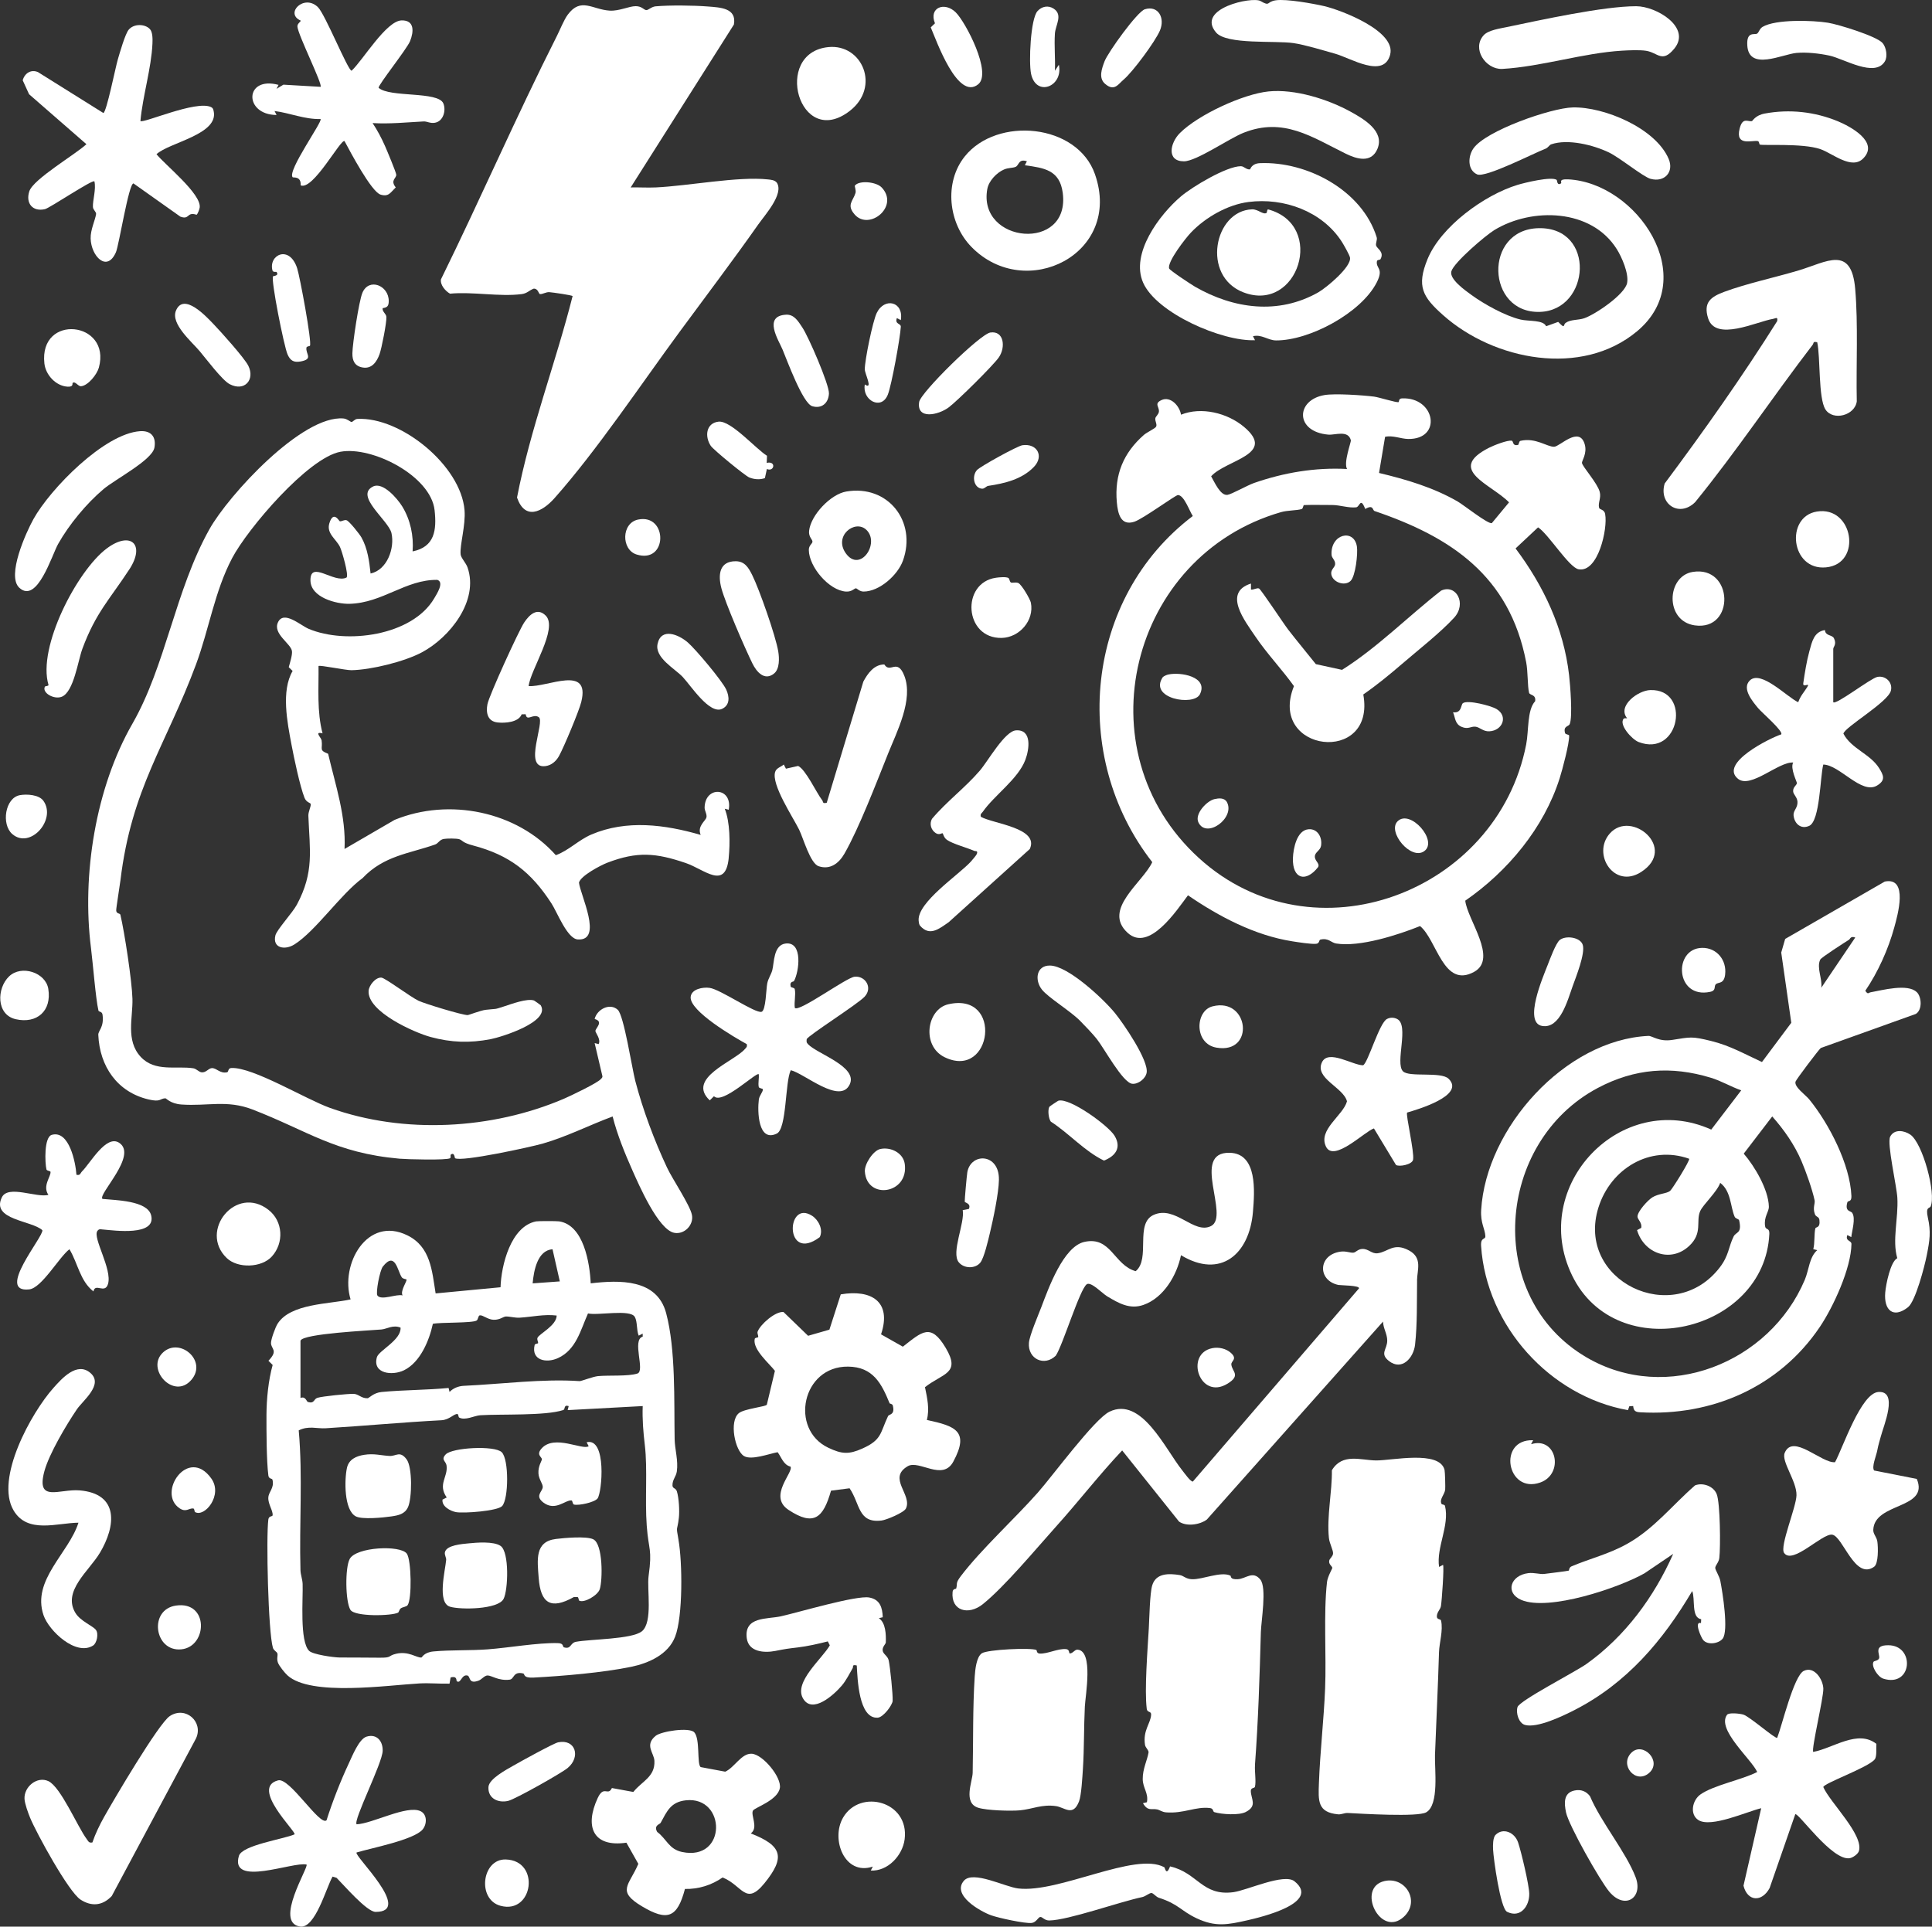 <svg width="388" height="387" viewBox="0 0 388 387" fill="none" xmlns="http://www.w3.org/2000/svg">
<rect x="0" y="0" width="388" height="387" fill="#333333" stroke="none"/>
<path d="M146.348 172.348C145.694 178.855 141.487 174.634 137.722 173.355C131.733 171.311 127.993 170.983 121.968 173.29C120.621 173.807 116.619 175.909 116.274 177.281C116.518 179.704 121.196 189.028 116.041 188.703C113.91 188.57 111.905 183.243 110.756 181.474C106.664 175.161 102.324 171.763 95.002 169.827C92.793 169.246 92.954 168.82 92.254 168.574C91.722 168.39 89.692 168.401 89.093 168.52C88.245 168.69 88.029 169.405 87.39 169.632C82.213 171.463 77.108 171.85 72.811 176.385C68.442 179.578 63.405 187.006 59.134 189.7C57.212 190.917 54.683 190.458 55.308 187.891C55.581 186.757 58.746 183.351 59.622 181.712C63.143 175.125 62.191 170.802 61.929 163.869C61.897 163.038 62.475 162.016 62.4 161.507C62.353 161.225 61.526 161.204 61.153 160.247C60.237 157.925 59.03 152.194 58.534 149.543C57.69 145.058 56.436 138.781 58.767 134.776L57.988 134.014C58.218 133.169 58.731 131.591 58.635 130.797C58.455 129.287 54.747 127.326 55.822 125.012C56.971 122.52 60.341 125.611 61.968 126.304C69.455 129.479 82.787 127.745 87.21 120.176C87.727 119.291 89.272 116.948 87.821 116.475C81.455 116.399 76.842 121.115 70.206 121.285C67.472 121.353 62.41 119.985 62.349 116.615C62.277 112.405 67.095 117.276 69.599 116.005C70.077 115.521 68.687 110.722 68.277 109.862C67.508 108.255 65.504 107.168 66.15 105.088C66.973 102.438 68.105 104.698 68.252 104.713C68.669 104.756 69.154 104.341 69.617 104.507C70.163 104.702 72.2 107.27 72.588 107.952C73.828 110.166 74.154 112.719 74.424 115.2C77.758 114.481 79.303 110.108 78.617 107.075C78.038 104.525 71.133 99.581 74.93 97.718C76.906 96.75 79.82 100.163 80.786 101.733C82.428 104.424 83.1 107.631 82.863 110.758C87.293 109.852 87.72 106.511 87.278 102.477C86.524 95.605 74.744 89.564 68.37 90.744C61.861 91.951 49.739 106.186 46.621 112.105C43.086 118.822 41.979 126.416 39.357 133.48C33.343 149.662 26.416 158.336 24.192 176.804C24.059 177.902 23.316 182.427 23.337 182.871C23.366 183.601 24.095 183.395 24.178 183.745C25.019 187.299 26.506 197.078 26.599 200.642C26.703 204.405 25.202 208.991 28.263 212.292C31.137 215.387 35.455 214.04 38.836 214.585C39.461 214.69 39.931 215.333 40.495 215.394C41.365 215.488 41.832 214.621 42.504 214.553C43.438 214.452 44.171 215.715 45.618 215.38C45.938 215.304 45.733 214.556 46.474 214.524C50.813 214.332 61.401 220.797 66.279 222.544C81.103 227.86 98.836 226.885 113.263 220.695C114.557 220.143 119.967 217.55 120.639 216.774C120.833 216.557 121.059 216.434 120.959 216.073L119.421 209.522L120.226 209.724C120.725 208.764 119.576 207.442 119.576 207.095C119.572 206.525 121.318 205.21 119.421 204.679C119.885 202.74 122.478 201.372 124.066 202.834C125.295 203.961 126.922 214.563 127.573 217.081C129.078 222.869 131.413 229.099 133.946 234.505C135.038 236.834 138.566 242.045 138.961 244.042C139.356 246.021 137.46 248.036 135.394 247.628C132.196 247 128.298 237.982 126.987 235.039C125.46 231.605 123.948 227.885 123.035 224.263C118.354 225.993 113.874 228.308 108.974 229.716C106.581 230.402 92.631 233.443 91.377 232.638C91.316 232.598 91.266 231.309 90.501 231.955C90.443 232.002 90.569 232.522 90.404 232.638C89.757 233.093 81.649 232.869 80.244 232.743C67.257 231.587 61.774 227.123 50.702 222.855C45.547 220.869 41.721 222.234 36.429 221.858C34.212 221.699 33.4 220.602 33.217 220.609C32.049 220.656 32.34 221.436 29.8 220.833C23.538 219.345 20.007 214.184 19.741 207.861C19.705 207.023 20.934 206.359 20.596 203.838C20.492 203.091 19.845 203.307 19.77 202.982C19.22 200.635 18.66 193.499 18.272 190.419C16.418 175.8 19.173 158.297 26.581 145.39C33.307 133.668 35.164 118.631 42.055 106.309C45.884 99.469 60.689 83.316 68.992 84.06C69.75 84.129 70.375 84.768 70.594 84.761C70.864 84.757 71.245 84.172 71.773 84.147C80.481 83.692 92.574 93.518 93.292 102.488C93.537 105.522 92.322 109.48 92.505 111.354C92.577 112.076 93.587 113.073 93.899 113.99C96.206 120.671 90.339 128.034 84.735 131.028C81.21 132.906 74.575 134.542 70.594 134.621C69.466 134.646 64.207 133.541 63.969 133.78C64.023 138.312 63.621 142.88 64.778 147.308C63.025 146.867 64.498 148.131 64.587 148.716C64.853 150.457 63.973 150.67 65.899 151.41C67.368 157.715 69.516 163.955 69.193 170.531L79.249 164.685C90.192 160.196 103.797 162.959 111.625 171.777C114.198 170.853 116.173 168.737 118.749 167.632C125.848 164.598 133.554 165.635 140.718 167.704C139.978 165.934 141.677 164.934 141.868 164.194C142.029 163.573 141.498 162.858 141.505 162.229C141.569 157.777 147.178 158.094 146.348 162.652L145.546 162.446C146.631 165.133 146.635 169.394 146.34 172.341L146.348 172.348Z" fill="white"/>
<path d="M322.367 103.266C322.173 102.258 321.247 102.424 321.139 101.991C320.887 100.98 321.609 100.023 321.261 98.773C320.776 97.007 317.862 93.804 317.708 93.01C317.625 92.562 318.804 91.107 318.254 89.232C317.155 85.487 313.26 89.702 312.118 89.738C310.706 89.781 308.403 87.842 305.349 88.55C305.03 88.622 305.033 89.319 304.879 89.359C303.7 89.666 303.959 88.59 303.618 88.528C302.734 88.359 299.964 89.471 299.037 89.94C290.332 94.364 299.536 97.267 303.057 100.908L299.601 105.079C298.822 105.313 293.954 101.435 292.746 100.738C287.864 97.914 282.407 96.303 276.95 95.003L278.164 87.741C279.745 87.398 281.329 88.149 282.781 88.174C289.696 88.297 288.274 79.731 281.559 80.02C280.823 80.053 281.017 80.692 280.88 80.764C280.55 80.948 276.936 79.789 275.944 79.666C273.673 79.381 268.105 78.998 266 79.356C260.208 80.331 260.022 86.723 266.772 87.304C268.123 87.42 270.76 86.318 271.288 88.434C271.378 88.781 269.775 92.901 270.523 94.205C264.128 93.866 257.852 94.924 251.83 97.022C250.501 97.488 247.361 99.272 246.517 99.398C245.069 99.611 243.898 96.798 243.23 95.671C246.212 92.353 256.483 91.312 249.815 85.733C246.492 82.945 241.261 81.649 237.18 83.299C236.921 81.573 235.093 79.514 233.26 80.363C231.708 81.078 232.844 81.699 232.743 82.678C232.686 83.252 232.1 83.621 232.028 84.01C231.92 84.603 232.445 85.242 232.168 85.722C231.967 86.073 230.304 86.853 229.74 87.347C225.637 90.941 223.794 95.325 224.29 100.886C224.498 103.222 225.098 105.689 227.807 104.797C229.56 104.223 236.048 99.449 236.562 99.441C237.794 99.431 238.886 102.677 239.547 103.652C217.877 120.076 214.798 151.866 231.407 173.176C229.502 177.286 221.326 182.674 226.46 187.372C230.771 191.323 236.303 182.861 238.581 179.835C244.785 184.093 252.003 187.899 259.522 189.076C260.668 189.257 263.312 189.679 264.311 189.578C265.048 189.506 264.846 188.816 265.166 188.737C266.786 188.34 267.322 189.354 268.328 189.517C273.077 190.279 280.722 187.809 285.188 186.018C288.59 188.777 289.858 198.628 296.055 195.208C300.88 192.543 294.669 184.718 294.266 180.915C302.763 175.047 310.063 166.322 313.224 156.326C313.767 154.625 315.197 149.259 315.128 147.76C315.118 147.522 314.439 147.561 314.316 147.272C313.889 145.77 315.017 146.005 315.25 145.427C315.854 143.928 315.344 137.587 315.118 135.619C314.033 126.172 309.991 117.667 304.369 110.163L308.888 105.927C310.954 107.245 315.1 113.998 317.025 114.349C320.952 115.064 322.91 106.169 322.36 103.284L322.367 103.266ZM306.492 132.968C306.873 134.954 306.75 137.822 307.081 139.151C307.217 139.703 308.511 139.429 308.302 140.848C306.661 142.618 307.045 146.745 306.499 149.544C300.697 179.301 263.747 193.276 240.78 172.356C217.115 150.801 226.955 111.626 257.255 102.872C258.606 102.486 260.32 102.565 261.398 102.258C261.742 102.157 261.674 101.467 261.908 101.453C263.32 101.388 265.874 101.438 267.505 101.438C269.136 101.438 270.774 102.074 272.355 101.904C273.091 101.828 273.199 99.73 274.176 102.237C275.861 101.258 275.606 102.497 276.048 102.648C291.378 107.848 303.158 115.656 306.488 132.968H306.492Z" fill="white"/>
<path d="M384.954 199.306C383.154 197.486 377.923 198.919 375.692 199.313C375.189 199.403 375.182 199.851 374.607 199.01C377.14 195.29 379.231 190.65 380.424 186.287C381.074 183.907 383.327 176.107 378.516 177.075L358.513 188.598L357.722 191.332L359.741 205.441L353.853 213.325C350.336 211.714 347.487 210.046 343.668 209.103C339.677 208.121 339.526 208.309 335.807 208.886C333.16 209.298 331.802 208.041 331.051 208.077C314.309 208.872 298.437 226.603 297.46 243.042C297.298 245.685 298.236 246.815 298.301 248.3C298.337 249.08 297.324 248.437 297.446 250.275C298.502 266.331 311.299 280.465 326.937 283.253L327.221 282.462L327.986 282.426C328.08 283.415 328.446 283.621 329.391 283.679C343.751 284.506 357.295 278.645 365.457 266.562C368.184 262.517 371.762 254.746 371.823 249.878C371.834 249.119 370.526 249.347 370.997 248.083L371.791 248.491C371.927 247.195 372.703 244.768 371.985 243.641C371.672 243.154 370.454 243.435 371.001 241.5C371.112 241.102 371.863 241.529 371.816 240.254C371.565 233.909 367.3 225.679 363.345 220.832C362.601 219.919 360.302 218.341 360.589 217.268C360.697 216.86 365.288 210.786 365.666 210.508L384.757 203.661C386.107 202.812 385.899 200.248 384.965 199.302L384.954 199.306ZM361.811 233.277C362.691 235.342 363.973 238.957 364.422 241.092C364.566 241.778 363.991 242.576 364.487 243.898C364.717 244.511 365.31 244.334 365.392 245.053C365.594 246.75 364.652 246.396 364.57 246.75C364.308 247.834 364.48 249.704 364.16 250.918L364.954 251.113C363.338 252.532 363.298 255.078 362.45 257.079C355.398 273.77 334.712 282.065 318.621 272.65C297.981 260.563 300.392 229.384 320.887 218.532C328.31 214.603 335.639 214.072 343.564 216.477C345.766 217.145 347.555 218.272 349.689 219.009L343.668 226.896C325.554 218.742 307.013 238.199 315.714 256.179C324.649 274.647 354.428 267.616 355.333 247.841C355.394 246.548 354.593 247.13 354.478 246.295C354.205 244.338 355.265 243.479 355.236 242.352C355.154 238.95 352.377 234.248 350.192 231.728L355.912 224.256C358.304 226.95 360.392 229.94 361.811 233.273V233.277ZM329.614 246.635L328.766 247.09C330.142 251.766 335.488 253.742 339.213 250.286C342.03 247.668 340.521 245.313 341.455 243.251C342.059 241.922 344.854 239.387 345.464 237.596C347.656 239.243 347.501 242.37 348.353 244.371C348.554 244.847 349.197 244.804 349.273 245.14C349.88 247.841 348.647 247.386 348.159 248.368C347.131 250.452 347.214 252.178 345.425 254.522C336.07 266.811 316.364 257.256 321.02 242.514C323.471 234.757 331.338 229.951 339.231 232.753C339.454 233.06 335.847 238.849 335.409 239.206C334.744 239.759 333.084 239.745 331.863 240.492C330.936 241.059 328.906 243.284 328.856 244.331C328.827 244.956 329.826 245.559 329.603 246.646L329.614 246.635ZM365.763 198.407C366.028 196.644 364.767 194.376 365.558 192.748C365.77 192.307 370.462 189.313 371.327 188.764C371.579 188.606 371.622 187.97 372.588 188.313L365.763 198.407Z" fill="white"/>
<path d="M152.308 45.044C147.188 52.331 141.742 59.503 136.464 66.682C128.737 77.187 119.863 90.48 111.381 100.039C108.845 102.896 105.424 104.546 103.833 99.942C106.481 86.223 111.564 73.027 114.995 59.478C114.859 59.283 111.018 58.737 110.343 58.687C109.646 58.629 108.988 59.124 108.431 59.073C108.184 59.052 108.072 57.914 107.17 57.983C106.251 58.333 105.881 58.929 104.778 59.073C100.366 59.651 94.88 58.553 90.375 58.99C89.452 58.467 88.381 57.246 88.554 56.123C96.511 39.926 103.714 23.315 111.848 7.209C112.487 5.945 113.245 3.995 114.029 2.94C116.662 -0.61 118.976 1.925 122.443 2.135C124.372 2.25 126.312 1.239 127.663 1.239C128.877 1.239 129.279 1.954 129.753 2.03C130.17 2.095 130.81 1.347 131.661 1.272C134.453 1.022 139.299 1.077 142.126 1.301C144.616 1.499 148 1.579 147.386 4.933L126.66 37.648C128.327 37.608 130.012 37.724 131.679 37.648C138.157 37.355 148.234 35.391 154.194 36.037C154.841 36.109 155.584 36.149 156.022 36.709C157.452 38.959 153.644 43.144 152.304 45.054L152.308 45.044Z" fill="white"/>
<path d="M136.267 309.325C135.71 306.205 136.008 307.736 136.335 304.869C136.49 303.518 136.35 300.867 135.936 299.567C135.706 298.841 135.074 299.036 135.053 298.383C135.013 297.22 135.771 296.631 135.926 295.566C136.242 293.349 135.523 291.128 135.487 289.098C135.351 281.421 135.732 271.082 133.777 263.754C131.934 256.857 124.451 257.106 118.631 257.778C118.44 253.712 117.23 246.081 112.29 245.33C111.794 245.254 108.108 245.254 107.673 245.333C102.579 246.319 100.654 254.167 100.524 258.565L87.487 259.804C86.754 255.257 86.495 250.436 81.803 248.136C73.745 244.174 68.266 253.939 70.407 261.006C66.139 261.963 58.365 261.797 55.757 265.878C55.297 266.593 54.41 269.034 54.424 269.774C54.449 271.02 55.944 271.219 53.91 273.332L54.758 274.177C53.903 277.246 53.529 280.995 53.515 284.216C53.508 287.441 53.512 293.396 53.896 296.382C53.993 297.13 54.647 296.913 54.722 297.234C55.128 298.91 53.971 299.589 53.889 300.792C53.795 302.099 54.87 303.471 54.747 304.377C54.712 304.67 53.997 304.435 53.892 305.208C53.422 308.715 53.86 327.883 54.812 331.003C54.97 331.523 55.584 331.776 55.696 332.087C55.861 332.524 55.502 333.13 55.825 333.99C56.073 334.643 57.183 336.034 57.747 336.539C62.439 340.786 77.873 338.493 84.25 338.143C86.244 338.034 88.281 338.237 90.278 338.186L90.494 336.947C91.898 336.561 91.59 337.605 91.737 337.702C92.585 338.269 92.664 336.261 93.882 336.557C94.517 336.716 94.025 338.37 96.134 337.572C96.748 337.341 97.309 336.536 97.927 336.543C98.775 336.557 100.118 337.666 102.364 337.384C103.301 337.269 103.021 335.644 105.09 336.146C105.442 336.229 104.95 337.088 107.171 336.969C113.012 336.658 121.067 335.983 126.736 334.81C130.249 334.084 134.19 332.361 135.584 328.757C137.172 324.655 137.05 313.734 136.26 309.321L136.267 309.325ZM110.964 250.938L112.426 257.391L106.969 257.785C107.196 255.228 107.943 251.133 110.964 250.938ZM76.889 254.405C79.385 251.241 79.831 255.304 80.682 256.557C80.923 256.918 81.573 256.926 81.631 257.001C81.828 257.269 80.316 259.313 80.848 260.205C79.587 259.862 76.59 261.295 75.796 260.226C75.416 259.71 76.263 255.203 76.889 254.405ZM60.355 269.294C60.819 267.864 74.417 267.247 76.608 267.048C77.701 266.95 78.904 266.055 80.442 266.672C80.621 269.157 76.066 271.284 75.692 272.613C74.751 275.953 78.796 276.383 81.139 275.238C84.394 273.646 86.204 269.28 86.93 265.91C88.464 265.575 94.891 265.798 95.732 265.242C96.03 265.047 96.023 264.26 96.353 264.21C96.975 264.108 97.923 265.058 99.123 265.098C100.402 265.138 101.067 264.47 101.541 264.444C102.367 264.405 103.366 264.737 104.375 264.675C106.836 264.527 109.269 263.939 111.794 264.246C111.787 266.235 108.335 267.9 107.957 268.698C107.767 269.099 108.141 269.543 108.054 269.818C108.029 269.886 107.44 269.89 107.372 270.164C106.639 273.23 109.7 273.88 112.064 272.793C115.728 271.111 116.583 267.174 118.088 263.823C120.036 264.293 126.578 262.909 127.49 264.527C128.04 265.495 127.799 267.178 128.273 268.287L129.067 267.879L129.075 268.485C126.836 269.139 129.631 275.394 128.004 275.899C126.086 276.502 122.216 276.206 120.079 276.416C119.109 276.509 116.702 277.441 116.418 277.423C108.988 276.907 100.661 278.023 93.12 278.366C92.082 278.413 91.007 278.835 90.282 279.593L90.091 278.795C85.64 279.225 81.088 279.182 76.63 279.604C74.992 279.763 74.122 280.85 73.82 280.861C72.559 280.904 72.017 280.009 71.018 279.98C69.894 279.947 64.753 280.453 63.74 280.778C62.967 281.024 63.176 282.009 61.828 281.609C61.57 281.533 61.343 280.373 60.348 280.81V269.298L60.355 269.294ZM128.888 327.681C126.912 329.284 118.584 329.234 115.685 329.779C114.453 330.01 114.747 331.339 113.267 330.895C112.915 330.79 113.314 330.075 112.024 330.046C107.878 329.952 102.234 330.978 97.927 331.299C94.442 331.559 90.544 331.397 87.084 331.715C85.119 331.892 84.778 332.928 84.634 332.939C83.697 333.036 82.055 331.585 79.525 332.191C77.808 332.607 78.807 333.007 76.184 332.975C73.594 332.942 70.943 332.953 68.213 332.935C67.023 332.928 62.82 332.343 62.076 331.595C60.14 329.642 60.887 321.101 60.776 318.162C60.74 317.205 60.366 316.323 60.341 315.367C60.082 306.024 60.822 296.613 59.993 287.314C61.925 286.332 63.715 286.993 65.36 286.892C73.098 286.419 80.977 285.678 88.669 285.278C90.289 285.187 91.252 283.869 91.895 284.043C92.067 284.089 92.067 284.653 92.2 284.729C93.415 285.408 95.254 284.349 96.461 284.274C100.6 284.01 109.56 284.418 113.116 283.23C113.576 283.075 113.152 282.085 114.208 282.439L114.004 283.244L129.075 282.432C128.974 285.068 129.19 287.679 129.502 290.297C130.07 295.1 129.495 301.163 129.883 306.465C130.249 311.466 131.022 311.051 130.26 316.547C129.883 319.252 131.169 325.843 128.891 327.692L128.888 327.681Z" fill="white"/>
<path d="M289.387 322.594C289.272 323.298 288.597 323.764 288.561 324.645C288.529 325.374 289.319 325.161 289.402 325.511C289.861 327.483 289.049 329.971 288.992 331.885C288.791 338.808 288.442 345.619 288.187 352.488C288.083 355.326 289.075 362.53 286.416 364.036C284.699 365.011 273.418 364.311 270.655 364.166C270.019 364.134 269.366 364.499 268.73 364.437C264.555 364.051 264.749 361.703 264.878 358.143C265.112 351.845 265.859 345.489 266.118 339.191C266.391 332.557 265.777 324.118 266.502 317.765C266.628 316.667 267.566 315.1 267.566 314.938C267.551 314.573 266.761 314.226 266.959 313.432C267.056 313.042 267.645 312.67 267.713 312.088C267.792 311.42 266.998 310.073 266.88 308.9C266.438 304.559 267.533 299.723 267.48 295.325C269.57 291.826 273.278 293.317 276.328 293.353C279.54 293.393 289.075 291.233 290.106 295.249C290.206 295.65 290.285 298.781 290.235 299.207C290.098 300.276 288.988 301.172 289.524 302.118C289.578 302.215 290.127 302.186 290.199 302.49C291.144 306.451 288.424 310.778 289.006 314.743L289.8 314.331C290.052 314.703 289.56 321.532 289.384 322.597L289.387 322.594Z" fill="white"/>
<path d="M284.591 257.183C284.53 261.351 284.648 265.984 284.185 270.104C283.883 272.766 281.53 275.424 278.929 273.369C277.043 271.877 278.584 271.047 278.595 269.303C278.606 267.927 277.779 266.814 277.751 265.46L242.371 305.224C240.97 306.285 238.264 306.675 236.781 305.632L225.363 291.342C220.722 296.264 216.579 301.641 212.053 306.668C208.051 311.121 201.785 318.676 197.384 322.218C194.496 324.54 190.953 323.576 191.306 319.773C191.37 319.069 192.003 319.181 192.024 319.098C192.34 318.036 191.809 318.101 192.973 316.57C197.104 311.146 203.722 305.13 208.435 299.8C211.388 296.463 219.784 285.022 222.816 283.56C229.247 280.454 233.989 291.035 237.402 295.311C237.772 295.766 239.162 297.752 239.572 297.582L272.922 258.794C273.116 258.18 269.258 258.194 268.794 258.104C264.562 257.219 264.656 252.052 269.211 251.412C270.335 251.25 271.201 251.709 271.855 251.611C272.265 251.55 272.71 250.932 273.529 250.874C274.837 250.784 275.448 251.911 276.701 251.734C278.81 251.438 279.881 249.531 282.938 251.156C285.722 252.64 284.609 255.074 284.58 257.187L284.591 257.183Z" fill="white"/>
<path d="M186.136 285.234C186.714 282.995 186.215 280.843 185.762 278.636C189.369 275.801 193.016 275.946 189.923 270.742C186.912 265.69 185.202 267.474 181.315 270.504L176.939 268.023C179.152 261.421 174.952 258.955 168.849 259.995L166.567 267.084L162.288 268.315L157.349 263.538C155.721 263.364 152.693 266.022 152.157 267.47C152.017 267.849 152.351 268.261 152.258 268.604C152.236 268.669 151.622 268.676 151.568 268.944C151.108 271.067 154.557 273.938 155.624 275.354L154.004 282.146C153.821 282.565 149.481 282.963 148.385 283.851C146.38 285.487 147.609 291.406 149.423 292.475C150.921 293.359 154.406 292.02 156.17 291.698C156.964 292.749 157.313 294.226 158.757 294.594C159.432 295.728 154.18 300.52 158.351 303.279C163.478 306.678 165.346 304.861 166.891 299.426L170.62 298.946C172.761 302.084 172.29 306.01 177.047 305.421C178.02 305.305 181.53 303.832 181.929 303.016C183.287 300.253 178.171 296.927 182.299 294.511C184.584 293.175 189.298 297.581 191.446 293.601C194.769 287.448 191.827 286.451 186.143 285.22L186.136 285.234ZM178.337 284.461C176.731 287.856 177.14 289.206 173.149 290.98C170.472 292.168 169.06 292.095 166.348 290.803C158.523 287.09 161.056 274.4 170.329 274.505C175.347 274.563 177.043 277.914 178.66 281.879C178.696 281.969 179.206 281.969 179.296 282.302C179.802 284.266 178.541 284.021 178.337 284.458V284.461Z" fill="white"/>
<path d="M252.041 354.533C251.941 355.851 252.293 357.801 252.031 358.899C251.948 359.249 251.186 359.025 251.197 359.751C251.233 361.387 252.566 362.741 250.177 363.969C248.797 364.677 245.363 364.446 243.886 364.002C243.52 363.893 243.753 363.279 243.024 363.182C240.128 362.806 237.732 364.341 234.143 364.038C233.363 363.969 232.932 363.568 232.379 363.453C231.265 363.222 230.514 363.886 229.537 362.2L230.331 362.005C230.691 360.17 229.512 359.181 229.491 357.357C229.469 355.306 230.417 353.525 230.658 352.027C230.737 351.554 230.037 351.073 229.947 350.474C229.501 347.545 231.096 346.187 231.179 344.418C231.215 343.659 230.4 344.057 230.299 343.248C229.821 339.42 230.475 331.251 230.716 327.048C230.831 324.95 230.917 320.053 231.398 318.446C232.146 315.965 234.711 316.023 236.938 316.38C237.714 316.506 238.12 317.156 239.356 317.211C241.49 317.308 245.14 315.582 247.094 316.488C247.292 316.582 246.918 317.308 248.607 317.207C250.22 317.11 251.614 315.43 253.112 317.283C254.441 318.93 253.281 325.585 253.216 327.853C252.965 336.787 252.699 345.635 252.031 354.533H252.041Z" fill="white"/>
<path d="M314.894 36.027C312.903 35.926 313.701 36.673 313.507 36.818C312.688 37.41 312.724 36.204 312.63 36.135C311.57 35.392 306.228 36.691 304.773 37.132C298.131 39.144 289.375 45.485 286.681 52.068C284.464 57.5 285.675 59.623 289.803 63.292C300.017 72.389 317.656 75.841 328.79 66.524C341.63 55.784 328.783 36.706 314.89 36.023L314.894 36.027ZM326.778 56.813C326.358 59.121 320.39 63.155 318.163 63.924C316.934 64.343 315.415 64.141 314.441 64.849C313.834 65.293 314.437 66.203 312.928 64.657L310.507 65.531C309.929 64.224 307.037 64.574 305.391 64.191C302.327 63.476 298.034 61.093 295.468 59.218C294.258 58.337 291.032 56.073 291.474 54.502C291.973 52.718 298.346 47.28 300.124 46.2C307.68 41.621 319.586 41.895 324.694 50.039C325.711 51.653 327.126 54.91 326.774 56.817L326.778 56.813Z" fill="white"/>
<path d="M372.901 80.57C372.559 83.474 368.108 84.6 366.599 82.242C365.148 79.963 365.615 71.777 364.95 68.75C364.027 68.516 364.293 68.92 364.034 69.256C356.037 79.674 348.737 90.663 340.441 100.858C337.269 104.014 333.073 101.266 334.313 97.124C342.223 86.521 349.868 75.702 356.914 64.493C357.05 63.543 356.662 63.951 356.073 64.052C352.739 64.608 344.512 68.7 343.032 63.919C342.047 60.741 343.567 59.632 346.251 58.628C350.738 56.956 356.515 55.725 361.243 54.309C366.829 52.637 371.823 49.152 372.577 58.047C373.192 65.211 372.746 73.319 372.893 80.567L372.901 80.57Z" fill="white"/>
<path d="M277.226 52.081C278.06 50.636 276.605 49.979 276.375 49.369C276.202 48.903 276.648 48.203 276.475 47.65C273.555 38.246 262.536 32.389 253.055 32.772C251.27 32.844 251.144 34.021 251.011 34.028C250.246 34.083 249.84 33.382 249.193 33.386C246.319 33.393 239.457 37.506 237.165 39.452C232.847 43.125 226.991 50.929 229.574 56.783C232.283 62.911 245.471 68.635 252.042 68.335L251.633 67.537C253.364 67.097 254.654 68.368 256.253 68.379C262.978 68.418 273.336 62.868 276.472 56.758C277.988 53.814 276.235 53.97 276.533 52.435C276.58 52.182 277.158 52.197 277.223 52.085L277.226 52.081ZM264.764 58.715C256.731 63.279 247.749 62.044 240.014 57.603C239.278 57.18 234.92 54.306 234.798 53.93C234.367 52.623 238.096 47.841 239.17 46.718C242.076 43.663 246.531 41.11 250.735 40.572C257.819 39.655 265.55 42.432 269.484 48.578C269.858 49.163 271.029 51.221 271.119 51.738C271.439 53.598 266.37 57.798 264.76 58.715H264.764Z" fill="white"/>
<path d="M156.616 359.182C157.011 356.99 153.185 352.392 150.968 352.266C148.895 352.15 147.498 355.054 145.644 355.87L140.704 354.946C139.921 354.296 140.65 349.319 139.425 347.958C138.394 346.892 132.801 347.752 131.676 348.669C129.391 350.533 131.349 352.089 131.425 353.7C131.579 356.935 128.892 357.788 127.193 359.944L122.889 359.156C122.073 360.872 121.275 358.481 120.022 361.193C117.403 366.852 119.034 371.117 125.799 370.134L128.195 374.385C126.334 378.758 123.744 379.827 128.946 382.929C134.04 385.966 136.027 385.222 137.557 379.426C140.262 379.488 142.906 378.668 145.116 377.119C149.107 378.7 149.736 382.922 153.512 378.292C157.816 373.005 157.051 370.727 150.774 368.267C152.395 367.152 150.684 364.53 151.227 363.674C151.615 363.06 156.174 361.616 156.609 359.182H156.616ZM136.997 372.005C134.32 371.449 133.886 369.387 131.985 367.975C131.227 366.639 132.502 366.465 132.675 366.148C133.943 363.84 134.676 361.951 137.755 361.619C145.852 360.76 146.039 373.89 136.997 372.005Z" fill="white"/>
<path d="M345.949 329.165C345.148 330.158 342.91 330.504 342.026 329.399C341.62 328.894 340.151 325.579 341.609 326.023L341.645 325.25C339.597 324.918 340.499 321.18 339.842 319.588C333.946 329.587 326.65 338.149 316.206 343.49C313.878 344.679 308.705 347.178 306.247 346.477C305.019 346.123 304.394 344.115 304.757 342.898C305.152 341.584 316.407 335.809 318.631 334.217C326.38 328.688 332.179 320.79 336.026 312.12L330.264 316.023C325.083 318.963 311 323.697 305.518 321.372C302.242 319.981 303.284 316.439 306.919 315.991C308.105 315.843 309.301 316.258 310.102 316.153C310.893 316.052 314.827 315.572 315.071 315.482C315.118 315.467 315.082 314.846 315.621 314.622C319.382 313.03 323.05 312.195 326.786 310.104C332.175 307.093 335.825 302.355 340.42 298.357C342.008 297.747 344.113 298.52 344.756 300.101C345.475 301.885 345.547 310.769 345.288 312.943C345.18 313.849 344.469 314.452 344.469 314.94C344.465 315.337 345.317 316.637 345.489 317.544C345.928 319.819 347.199 327.605 345.949 329.165Z" fill="white"/>
<path d="M217.866 342.794C217.662 346.994 217.744 351.191 217.478 355.329C217.378 356.875 217.169 360.634 216.706 361.826C215.488 364.982 213.839 363.043 212.075 362.786C209.241 362.378 207.329 363.4 204.84 363.631C202.954 363.805 198.222 363.664 196.473 363.122C193.354 362.158 195.298 357.871 195.341 356.098C195.474 349.76 195.337 343.087 195.75 336.749C195.84 335.409 196.088 332.831 197.173 332.094C198.316 331.318 207.067 330.935 208.13 331.426C208.263 331.488 208.12 332.116 208.827 332.148C210.401 332.217 212.431 331.112 214.083 331.249C214.885 331.318 214.601 332.138 214.874 332.123C215.52 332.08 215.833 331.318 216.408 331.361C219.634 331.589 217.974 340.555 217.866 342.798V342.794Z" fill="white"/>
<path d="M31.431 30.98C33.17 33.133 40.492 38.969 40.104 41.695C40.05 42.049 39.727 42.955 39.479 43.14C37.456 42.468 38.149 44.219 36.227 43.519L26.804 36.842C25.855 36.842 23.901 49.243 23.283 50.665C21.473 54.8 18.297 51.446 18.203 47.899C18.16 46.151 19.123 44.191 19.295 43.017C19.367 42.54 18.692 42.19 18.663 41.572C18.598 40.229 19.335 38.004 18.961 36.434C18.624 35.971 10.009 41.782 9.031 42.009C6.56 42.584 5.108 40.836 5.884 38.431C6.678 35.964 15.168 31.017 17.355 28.965L5.838 18.926L4.559 16.127C4.947 14.723 6.218 13.874 7.623 14.481L20.758 22.7C21.393 22.563 23.211 13.426 23.675 11.891C24.063 10.577 25.126 6.846 25.834 5.983C26.854 4.73 29.092 4.766 30.105 5.843C30.684 6.456 30.652 7.926 30.616 8.753C30.4 13.729 28.651 19.287 28.201 24.314C28.765 24.827 39.349 20.103 42.363 21.497C42.748 21.674 42.809 21.891 42.902 22.281C44.012 27.015 33.957 28.611 31.424 30.98H31.431Z" fill="white"/>
<path d="M376.501 353.394C375.164 355.056 366.226 358.201 366.172 358.963C367.516 362.054 374.309 368.551 373.321 371.812C373.131 372.437 372.096 373.137 371.489 373.246C367.95 373.859 361.106 363.979 360.539 364.42L355.391 379.244C353.831 382.129 350.954 381.978 350.142 378.778L353.699 363.206C350.817 363.892 343.621 367.2 341.085 365.59C339.292 364.445 339.856 361.599 341.505 360.44C344.149 358.577 349.822 357.515 352.897 355.933C351.705 353.311 344.724 347.407 346.826 344.457C347.2 343.933 349.431 344.204 350.106 344.402C351.374 344.785 356.547 349.346 356.914 349.068C357.877 346.623 360.244 336.606 362.245 335.627C364.351 334.598 366.118 337.332 366.176 339.191C366.233 341.022 363.722 351.423 364.153 351.899C368.173 351.152 373.077 347.335 376.831 350.285C376.749 351.091 376.971 352.809 376.497 353.394H376.501Z" fill="white"/>
<path d="M87.383 24.653C86.392 24.837 85.763 24.353 85.073 24.393C81.686 24.574 78.258 24.928 74.827 24.722C75.779 26.155 76.609 27.715 77.306 29.294C77.683 30.139 79.555 34.624 79.58 35.086C79.62 35.837 78.319 36.187 79.476 37.643C78.42 38.665 78.061 39.596 76.419 39.087C74.569 38.513 70.29 30.391 69.198 28.351C68.461 27.773 62.882 38.325 60.378 37.231C60.507 35.313 58.894 35.736 58.776 35.606C57.615 34.367 64.876 24.335 64.377 23.913C61.136 23.989 58.219 22.689 55.133 22.299L55.542 23.097C48.928 23.064 49.072 15.199 55.941 17.051L55.535 17.846L56.915 17.008L64.38 17.441C64.862 17.012 59.868 7.063 59.731 5.351C59.674 4.679 60.514 4.333 60.364 4.123C57.141 2.697 61.053 -1.276 63.841 1.429C65.307 2.852 69.873 14.195 70.613 14.206C72.884 12.086 77.565 4.174 80.655 4.098C83.259 4.036 83.123 6.34 82.358 8.251C81.732 9.829 75.916 17.084 76.038 17.636C78.255 19.637 87.994 18.279 89.036 20.771C89.615 22.154 89.05 24.335 87.387 24.649L87.383 24.653Z" fill="white"/>
<path d="M251.626 243.434C250.918 251.953 245.119 256.937 237.173 252.127C236.357 256.157 233.688 260.7 229.625 262.115C226.901 263.065 224.663 261.78 222.332 260.375C221.387 259.804 219.12 257.403 218.272 257.952C216.867 258.865 213.433 270.244 212.032 272.303C209.765 274.538 206.391 272.996 206.636 269.746C206.747 268.255 208.504 264.199 209.14 262.527C210.577 258.732 213.559 250.415 217.744 249.462C223.129 248.234 223.686 254.109 228.076 255.337C231.123 252.845 227.835 245.731 231.712 244.019C236.077 242.087 239.759 247.999 243.205 246.273C247.081 244.334 239.059 231.355 246.973 231.557C252.56 231.701 251.967 239.339 251.626 243.431V243.434Z" fill="white"/>
<path d="M162.008 208.732C161.965 209.266 161.925 209.371 162.281 209.75C164.138 211.704 172.286 214.239 170.662 217.789C168.744 221.974 161.537 215.604 158.81 214.968C157.646 217.298 158.034 226.716 155.994 227.702C152.225 229.514 152.096 223.191 152.398 220.847C152.495 220.071 153.217 219.36 153.206 218.818C153.199 218.608 152.459 218.648 152.383 218.338C152.204 217.586 152.484 216.579 152.376 215.777C151.974 215.228 145.051 221.978 143.384 220.194L142.539 221.024C137.783 216.564 147.429 213.224 149.581 210.739C149.883 210.389 150.102 210.292 149.965 209.725C147.53 208.392 138.412 203.084 138.706 200.238C138.871 198.649 141.167 198.241 142.504 198.429C144.688 198.728 151.686 203.611 152.944 203.239C153.824 202.975 153.853 198.616 154.09 197.501C154.298 196.518 154.862 195.76 155.099 194.879C155.494 193.402 155.297 189.776 157.819 189.516C161.286 189.148 160.488 195.197 159.453 197.067C159.353 197.244 158.498 197.089 158.803 198.201C158.857 198.382 159.536 198.364 159.608 198.681C159.852 199.743 159.453 201.3 159.619 202.452C160.445 203.383 169.922 196.381 171.618 196.193C173.745 195.959 175.34 198.364 173.644 200.195C172.221 201.729 162.223 208.038 162.011 208.735L162.008 208.732Z" fill="white"/>
<path d="M84.883 367.467C83.155 369.573 74.454 371.238 71.609 372.101C70.987 372.725 83.069 384.047 75.427 384.036C73.663 384.032 69.033 378.626 67.592 377.192L66.791 376.943C65.505 379.153 63.324 387.459 60.249 386.975C54.982 386.156 62.077 374.986 61.56 374.524C58.884 373.885 46.105 379.139 47.98 372.787C48.623 370.616 57.008 369.417 59.153 368.457C59.559 367.937 50.218 359.107 55.83 357.619C58.14 356.926 64.222 366.882 65.58 365.633C66.758 361.913 68.39 357.739 70.06 354.178C70.75 352.708 72.104 349.292 73.61 348.833C75.65 348.216 76.897 349.696 76.854 351.675C76.793 354.196 70.897 365.655 71.619 366.438C74.774 366.323 81.754 362.487 84.474 363.813C85.803 364.459 85.77 366.38 84.887 367.464L84.883 367.467Z" fill="white"/>
<path d="M379.748 138.718C379.18 141.058 370.432 146.067 370.209 147.367C371.779 150.386 375.562 151.426 377.348 154.246C378.286 155.723 378.727 156.724 376.971 157.785C373.856 159.674 369.451 153.625 366.168 153.571C365.528 155.962 365.521 164.889 363.344 165.885C361.67 166.647 360.351 165.445 360.197 163.762C360.114 162.816 361.059 162.292 360.987 161.046C360.93 160.125 360.175 159.602 360.118 158.992C360.035 158.118 360.797 157.753 360.869 157.327C360.912 157.074 359.457 154.301 360.129 153.167C357.201 152.95 351.585 158.497 349.042 156.438C345.18 153.315 355.505 148.234 357.722 147.508C358.181 146.869 353.748 143.059 353.098 142.264C352.027 140.964 349.757 138.342 351.391 136.703C353.619 134.46 358.986 140.108 361.131 141.051C361.594 139.751 362.342 138.982 362.942 138.017C363.631 136.912 361.993 138.303 362.151 137.227C362.449 135.175 362.827 132.767 363.38 130.784C363.897 128.917 364.289 126.888 366.502 126.562C366.585 127.779 367.946 127.462 368.309 128.209C368.909 129.43 368.169 129.914 368.169 130.347V141.051C368.708 141.658 375.634 136.273 377.003 135.977C378.634 135.627 380.157 137.039 379.748 138.718Z" fill="white"/>
<path d="M219.902 35.001C216.342 24.821 200.269 23.341 193.777 31.39C189.53 36.666 190.45 44.86 195.113 49.62C205.999 60.717 225.492 50.974 219.899 35.001H219.902ZM198.286 37.937C198.584 36.327 200.165 34.673 201.641 34.044C202.503 33.676 203.348 33.77 203.948 33.524C204.673 33.225 204.526 31.823 206.229 32.398L205.819 33.196C209.688 33.727 212.8 34.142 213.421 38.685C215.063 50.7 196.263 48.934 198.282 37.937H198.286Z" fill="white"/>
<path d="M39.368 349.185L22.444 380.845C20.615 382.791 18.402 383.015 16.175 381.571C13.771 380.018 7.315 368.209 6.036 365.104C5.641 364.143 4.977 362.312 4.923 361.341C4.79 358.899 7.452 356.718 9.715 357.769C12.198 358.921 15.589 366.974 17.418 369.415C17.763 369.87 17.845 370.235 18.56 370.084C19.135 368.365 20.019 366.544 20.906 364.966C22.803 361.586 31.842 346.202 34.098 344.704C37.288 342.595 40.91 345.892 39.365 349.189L39.368 349.185Z" fill="white"/>
<path d="M20.025 311.964C17.877 315.558 12.466 319.631 15.168 324.015C16.159 325.629 18.613 326.561 19.256 327.384C19.852 328.154 19.45 330.046 18.703 330.526C15.275 332.722 9.815 327.605 8.737 324.423C6.352 317.363 13.799 312.015 15.757 305.858C11.453 305.897 5.529 308.14 2.73 303.398C-1.053 297.003 6.305 283.735 10.731 278.788C12.387 276.928 15.455 273.447 18.153 275.776C20.862 278.112 16.651 281.294 15.426 283.103C13.328 286.198 9.858 292.019 8.909 295.537C7.203 301.907 11.927 299.036 15.962 299.365C23.937 300.022 23.312 306.482 20.032 311.968L20.025 311.964Z" fill="white"/>
<path d="M376.206 307.314C376.177 308.155 376.895 308.7 377.028 309.668C377.19 310.799 377.269 314.07 376.378 314.706C372.491 317.476 370.113 308.563 367.943 308.26C365.899 308.007 359.999 314.363 358.3 311.936C357.373 310.618 360.736 302.767 360.786 300.337C360.847 297.506 357.7 293.562 358.419 291.832C360.071 287.86 365.845 293.977 368.528 293.706C370.102 290.796 373.741 279.828 377.237 279.601C381.318 279.337 378.264 286.412 377.707 288.582C377.391 289.81 377.287 289.907 376.985 291.453C376.791 292.435 375.846 294.653 376.375 295.375L384.946 297.065C387.512 303.219 376.392 301.713 376.206 307.317V307.314Z" fill="white"/>
<path d="M20.65 246.966C20.187 246.929 19.882 246.785 19.544 247.276C18.595 248.677 22.569 254.95 21.692 257.904C21.074 259.995 19.113 257.597 18.764 259.403C16.063 257.297 15.635 253.715 13.943 250.927C11.849 252.538 8.378 258.72 5.87 258.995C-0.945 259.742 8.788 248.388 8.507 247.106C6.381 245.135 -1.836 245.048 0.374 240.505C1.624 237.93 7.383 240.667 9.725 240.007C8.472 238.244 10.257 236.291 10.146 235.391C10.12 235.168 9.398 235.211 9.327 234.893C9.028 233.633 8.806 228.393 10.412 227.949C13.903 226.981 15.186 233.51 15.351 235.969C16.145 236.175 16.131 235.633 16.479 235.287C18.132 233.658 21.329 227.822 23.941 229.552C27.728 232.055 19.609 239.909 20.575 240.819C23.14 241.094 29.617 241.123 30.358 244.127C31.396 248.349 22.921 247.157 20.654 246.962L20.65 246.966Z" fill="white"/>
<path d="M250.515 385.717C246.556 386.612 244.116 387.111 240.301 385.312C237.168 383.835 236.669 382.452 232.739 381.199C232.167 381.018 231.661 380.303 231.276 380.242C230.867 380.181 230.066 380.917 229.405 381.058C224.601 382.077 214.618 385.684 210.73 385.76C209.753 385.782 209.336 384.987 208.895 385.056C208.485 385.124 208.115 386.125 207.213 386.251C205.906 386.428 200.556 385.254 199.083 384.731C196.82 383.926 191.09 380.639 193.586 377.768C195.412 375.663 201.817 379.007 204.465 379.325C212.667 380.307 228.011 371.864 233.831 375.071C233.96 375.139 234.204 376.959 234.98 374.897C240.545 376.151 241.407 380.917 247.716 380.072C250.414 379.711 257.88 376.212 259.96 377.88C265.388 382.232 253.173 385.114 250.515 385.717Z" fill="white"/>
<path d="M178.287 151.539C175.992 157.256 172.521 166.353 169.586 171.474C168.487 173.391 166.733 174.774 164.409 173.994C162.706 173.424 161.337 168.368 160.479 166.635C159.218 164.089 154.885 157.603 155.668 155.06C155.916 154.255 156.847 154.053 157.407 153.565L157.838 154.403L160.288 153.854C161.819 154.573 163.964 159.25 165.117 160.737C165.375 161.07 165.11 161.474 166.033 161.247L173.38 136.918C174.253 135.282 175.535 133.462 177.597 133.469C178.779 135.368 180.18 132.118 181.6 135.708C183.5 140.503 180.101 147 178.28 151.543L178.287 151.539Z" fill="white"/>
<path d="M179.274 341.632C179.221 342.491 177.403 344.961 176.257 345.026C172.434 345.25 172.222 337.197 172.064 334.536C171.015 334.308 171.443 334.749 171.223 335.113C170.516 336.309 169.97 337.497 169.057 338.577C167.527 340.386 163.122 344.431 161.254 341.133C159.389 337.851 165.13 333.171 166.65 330.495L166.248 329.7C164.326 330.191 162.152 330.686 160.191 330.917C158.096 331.163 157.809 331.203 155.696 331.618C153.487 332.048 150.329 331.845 149.97 329.05C149.413 324.666 154.065 325.273 156.814 324.663C160.331 323.882 171.978 320.405 174.575 320.885C176.713 321.286 177.205 322.857 177.284 324.847L176.49 325.042C177.884 325.926 177.952 328.35 177.895 329.895C177.884 330.26 177.205 330.737 177.259 331.488C177.316 332.271 178.283 332.582 178.48 333.535C178.771 334.926 179.339 340.379 179.267 341.639L179.274 341.632Z" fill="white"/>
<path d="M206.822 170.527L190.519 185.243C188.593 186.572 186.667 188.2 184.727 185.885C184.548 185.575 184.512 185.232 184.487 184.874C184.271 181.216 192.433 175.803 194.93 173.116C195.207 172.82 196.08 171.787 196.173 171.538C196.454 170.783 195.893 171.025 195.624 170.902C194.151 170.245 191.377 169.53 190.17 168.699C189.538 168.266 189.419 167.454 189.29 167.374C189.168 167.302 188.647 167.804 187.935 167.349C186.998 166.749 186.606 165.518 187.156 164.492C190.08 161.011 193.835 158.227 196.788 154.782C198.419 152.882 201.781 146.851 204.045 146.703C207.328 146.49 206.696 150.578 205.913 152.644C204.454 156.497 199.644 159.776 197.38 163.051C197.143 163.391 196.816 163.452 196.982 164.063C199.378 165.46 208.765 166.273 206.818 170.523L206.822 170.527Z" fill="white"/>
<path d="M282.591 223.473C282.278 223.903 284.074 231.375 283.787 232.942C283.607 233.935 280.988 234.419 280.353 233.997L275.923 226.662C274.051 227.272 267.875 233.538 266.302 230.328C264.639 226.926 269.726 224.091 270.512 221.224C269.823 218.414 263.927 216.608 265.497 213.355C266.773 210.726 271.666 213.979 273.749 213.979C274.737 213.506 277.001 205.435 278.553 204.67C279.217 204.341 279.907 204.348 280.565 204.67C283.087 205.901 280.112 213.51 281.757 215.189C283.004 216.453 289.388 215.189 290.918 216.684C294.378 220.068 284.506 222.906 282.584 223.477L282.591 223.473Z" fill="white"/>
<path d="M336.231 9.783C333.796 12.734 332.969 10.574 330.573 10.199C329.305 10 327.124 10.098 325.781 10.177C317.909 10.639 309.639 13.387 301.664 13.846C298.337 13.969 295.52 9.744 297.974 7.068C298.912 6.046 301.25 5.728 302.587 5.443C309.449 4.013 321.99 1.25 328.586 1.25C332.686 1.25 339.749 5.529 336.235 9.78L336.231 9.783Z" fill="white"/>
<path d="M276.644 29.864C275.419 32.858 272.455 31.948 270.239 30.857C263.413 27.492 257.74 23.498 249.754 26.665C246.815 27.828 240.269 32.403 237.765 32.403C234.248 32.407 234.959 28.723 236.957 26.726C240.629 23.05 249.635 18.89 254.755 18.366C260.029 17.828 266.711 19.93 271.331 22.486C273.914 23.92 278.078 26.351 276.644 29.861V29.864Z" fill="white"/>
<path d="M331.496 35.929C329.973 35.514 325.335 31.689 323.115 30.62C319.982 29.118 314.866 27.832 311.5 28.999C311.194 29.104 310.868 29.685 310.404 29.862C307.983 30.786 298.34 35.77 296.655 35.03C294.697 34.167 294.776 31.436 295.897 29.822C298.383 26.244 311.489 21.679 315.861 21.578C322.191 21.433 332.47 25.745 335.107 31.899C336.246 34.549 334.27 36.68 331.5 35.925L331.496 35.929Z" fill="white"/>
<path d="M169.955 98.731C166.812 99.266 162.831 103.465 162.49 106.625C162.35 107.918 163.241 108.373 163.161 108.853C163.097 109.254 162.421 109.558 162.436 110.493C162.472 113.855 166.492 118.626 169.916 118.828C171.072 118.896 171.6 118.167 171.874 118.171C172.143 118.174 172.578 118.824 173.426 118.824C176.612 118.824 180.298 115.52 181.344 112.595C184.146 104.762 178.337 97.305 169.962 98.731H169.955ZM169.869 111.147C167.361 107.637 171.701 104.271 173.975 106.412C176.813 109.081 172.732 115.155 169.869 111.147Z" fill="white"/>
<path d="M279.184 10.983C277.894 15.869 271.276 11.669 268.108 10.781C265.708 10.109 262.119 9.004 259.773 8.658C256.112 8.112 246.329 9.022 244.217 6.523C240.111 1.677 251.506 -0.735 253.137 0.207C255.178 1.381 254.255 0.345 256.227 0.059C258.343 -0.248 263.707 0.713 265.948 1.233C269.415 2.045 280.43 6.267 279.18 10.983H279.184Z" fill="white"/>
<path d="M31.008 89.927C30.562 92.419 23.097 96.294 20.791 98.244C17.363 101.14 13.875 105.351 11.669 109.273C10.422 111.483 7.462 121.385 3.873 118.055C1.283 115.647 5.249 106.918 6.708 104.286C10.078 98.208 20.938 87.089 28.137 86.609C30.343 86.464 31.403 87.746 31.012 89.927H31.008Z" fill="white"/>
<path d="M116.742 140.978C116.278 142.852 113.253 150.053 112.276 151.837C111.694 152.898 110.731 153.751 109.485 153.892C105.023 154.408 109.521 144.968 108.202 144.054C107.045 143.256 105.809 145.033 105.569 143.462L104.764 143.484C104.15 145.087 101.47 145.286 99.921 145.116C97.931 144.9 97.554 143.199 97.895 141.436C98.229 139.725 104.189 126.648 105.285 125.02C106.33 123.463 107.904 121.954 109.603 123.662C112.14 126.218 106.499 134.586 106.165 137.814C109.966 138.06 118.599 133.466 116.738 140.978H116.742Z" fill="white"/>
<path d="M387.731 242.329C387.534 242.77 386.668 242.322 387.164 244.55C387.814 247.443 387.548 249.125 386.934 252.217C386.517 254.336 384.689 261.393 383.18 262.577C380.187 264.932 378.297 263.137 378.61 259.605C378.75 257.973 379.666 253.398 381.028 252.729C379.971 249.107 381.268 244.759 381.042 240.599C380.909 238.223 378.915 229.654 379.598 228.321C380.41 226.739 382.396 227.053 383.636 227.898C386.133 229.596 388.867 239.787 387.724 242.333L387.731 242.329Z" fill="white"/>
<path d="M25.975 114.365C22.063 120.356 19.236 123.05 16.541 130.327C15.65 132.747 14.817 138.951 12.424 139.944C10.861 140.59 8.361 139.149 9.029 137.9C9.076 137.817 9.73 137.828 9.744 137.589C7.459 130.017 15.499 114.629 21.416 110.184C26.187 106.598 29.284 109.295 25.979 114.365H25.975Z" fill="white"/>
<path d="M98.555 208.73C94.326 209.542 90.63 209.42 86.48 208.297C83.189 207.405 73.766 203.215 74.025 199.037C74.089 197.95 75.422 196.264 76.604 196.372C77.37 196.441 82.489 200.294 84.07 201.027C85.485 201.673 92.846 203.902 93.91 203.898C94.14 203.898 96.518 202.959 97.542 202.84C99.96 202.558 99.011 202.872 101.246 202.147C102.748 201.659 105.866 200.496 107.249 200.966C107.324 200.995 108.542 201.847 108.585 201.915C110.626 205.249 100.642 208.325 98.551 208.73H98.555Z" fill="white"/>
<path d="M378.544 12.313C376.54 15.679 370.303 11.783 367.386 11.165C365.378 10.735 362.816 10.446 360.783 10.631C357.966 10.88 351.226 14.325 350.907 9.139C350.723 6.189 352.39 7.073 352.883 6.748C353.253 6.503 353.346 5.773 353.975 5.398C356.594 3.831 364.063 4.069 367.116 4.567C369.179 4.903 376.928 7.268 378.099 8.67C378.799 9.507 379.126 11.328 378.544 12.31V12.313Z" fill="white"/>
<path d="M230.275 215.476C230.07 216.66 228.576 217.823 227.38 217.693C225.475 217.484 221.761 210.579 220.284 208.719C219.44 207.657 217.884 206.029 216.9 205.036C214.906 203.028 210.559 200.41 209.262 198.795C207.75 196.91 208.087 193.917 210.857 193.946C214.489 193.978 221.617 200.67 223.902 203.472C225.626 205.585 230.706 212.998 230.279 215.479L230.275 215.476Z" fill="white"/>
<path d="M170.651 22.283C160.491 30.134 155.077 10.586 166.358 9.46C173.166 8.777 176.888 17.47 170.651 22.283Z" fill="white"/>
<path d="M374.215 31.801C371.876 34.206 368.064 30.815 365.575 29.952C362.004 28.717 353.96 29.299 353.406 29.032C353.302 28.985 353.309 28.407 353.033 28.345C351.916 28.107 348.449 29.483 349.368 25.832C349.965 23.481 350.985 24.47 351.822 24.337C351.98 24.312 352.472 23.167 354.412 22.806C359.392 21.885 364.446 22.437 369.117 24.369C371.531 25.37 377.444 28.49 374.211 31.801H374.215Z" fill="white"/>
<path d="M181.679 369.44C181.262 372.704 178.302 375.908 174.878 375.731L175.287 374.933C169.618 376.832 166.791 369.433 169.316 365.092C172.715 359.234 182.652 361.798 181.679 369.443V369.44Z" fill="white"/>
<path d="M323.176 379.961C321.315 377.74 315.042 366.646 314.5 364.043C314.115 362.194 313.972 360.103 316.228 359.648C317.482 359.388 318.559 359.785 319.321 360.811C321.527 366.029 326.535 371.995 328.475 377.054C330.063 381.189 326.316 383.724 323.176 379.961Z" fill="white"/>
<path d="M155.477 135.269C153.548 136.861 151.928 134.947 151.098 133.25C149.611 130.217 145.651 121.116 144.865 118.112C144.182 115.501 144.437 112.716 147.76 112.734C149.56 112.745 150.315 114.006 151.062 115.504C152.481 118.332 155.801 127.815 156.293 130.845C156.515 132.174 156.595 134.344 155.474 135.269H155.477Z" fill="white"/>
<path d="M54.59 252.391C52.518 254.67 47.739 254.821 45.53 252.694C39.861 247.245 47.405 237.903 53.937 243.031C56.865 245.324 57.062 249.679 54.59 252.391Z" fill="white"/>
<path d="M200.614 236.962C200.575 239.656 199.458 244.932 198.796 247.691C198.47 249.045 197.636 252.696 196.864 253.631C195.833 254.884 193.602 254.83 192.553 253.556C190.954 251.616 193.803 245.679 193.343 243.068L194.572 242.837C195.085 241.718 193.77 241.599 193.745 241.378C193.709 241.082 194.162 236.03 194.266 235.456C194.974 231.484 200.697 231.617 200.611 236.958L200.614 236.962Z" fill="white"/>
<path d="M201.186 128.136C193.627 128.313 192.941 117.05 200.033 116.046C200.643 115.955 202.088 115.822 202.533 116.103C202.724 116.226 202.756 116.818 203 116.988C203.252 117.165 203.941 116.873 204.495 117.104C205.174 117.389 206.898 120.39 207.031 121.062C207.735 124.648 204.714 128.049 201.19 128.136H201.186Z" fill="white"/>
<path d="M200.6 71.775C199.471 73.415 192.218 80.579 190.519 81.836C188.406 83.4 184.038 84.328 184.591 80.749C184.886 78.843 196.82 67.106 198.889 66.792C201.641 66.384 201.993 69.753 200.6 71.772V71.775Z" fill="white"/>
<path d="M61.548 69.814C61.314 71.078 63.028 72.125 60.355 72.609C58.99 72.851 58.297 72.443 57.743 71.171C57.032 69.55 54.373 56.217 54.833 55.495C54.869 55.434 56.155 55.401 55.52 54.617C55.48 54.574 54.83 54.726 54.725 54.343C53.863 51.198 58.117 49.096 59.676 53.877C60.226 55.567 62.669 68.727 62.248 69.449C62.18 69.561 61.598 69.543 61.548 69.814Z" fill="white"/>
<path d="M46.139 77.175C44.616 76.381 41.401 72.076 40.096 70.531C38.526 68.66 34.237 65.056 35.336 62.398C36.888 58.649 41.436 63.593 42.884 65.103C44.336 66.609 49.074 71.888 49.857 73.445C51.269 76.251 49.121 78.728 46.143 77.172L46.139 77.175Z" fill="white"/>
<path d="M19.853 73.842C19.479 75.211 17.69 77.454 16.289 77.58C15.678 77.634 15.143 76.529 14.608 76.901C14.446 77.013 14.87 77.746 13.569 77.67C11.209 77.529 9.165 75.308 8.914 73.001C7.807 62.922 22.404 64.507 19.853 73.846V73.842Z" fill="white"/>
<path d="M189.728 212.368C185.018 210.093 186.103 202.726 190.439 201.725C201.537 199.169 199.256 216.961 189.728 212.368Z" fill="white"/>
<path d="M315.829 198.102C314.838 200.854 313.325 206.683 309.722 206.083C305.889 205.448 309.898 196.199 310.807 193.859C311.245 192.736 312.445 189.471 313.228 188.825C314.439 187.832 317.396 188.254 317.863 189.8C318.391 191.537 316.512 196.203 315.829 198.102Z" fill="white"/>
<path d="M166.474 79.035C166.402 80.946 165.026 82.17 163.115 81.589C161.207 81.007 158.078 72.409 157.155 70.206C156.368 68.335 153.181 63.467 157.866 63.211C159.519 63.121 160.338 64.598 161.143 65.797C162.353 67.599 166.542 77.237 166.474 79.039V79.035Z" fill="white"/>
<path d="M114.001 355.13C112.736 356.184 103.482 361.392 102.07 361.731C100.061 362.212 97.974 361.258 98.093 358.972C98.175 357.315 101.667 355.484 103.086 354.664C104.394 353.909 111.198 350.154 112.093 349.973C115.599 349.262 116.666 352.923 114.001 355.13Z" fill="white"/>
<path d="M180.112 63.895C179.652 65.184 180.952 64.913 180.906 65.657C180.78 67.874 179.066 77.332 178.305 79.257C177.018 82.536 173.081 80.376 173.681 77.224C175.409 78.408 173.677 75.053 173.674 74.205C173.659 72.367 175.272 64.516 176.07 62.869C177.633 59.641 181.534 60.587 180.909 64.303L180.115 63.891L180.112 63.895Z" fill="white"/>
<path d="M196.465 16.918C192.32 20.338 188.026 8.056 186.92 5.495L187.768 4.683C186.471 1.523 189.701 0.252 191.96 2.502C193.947 4.481 199.246 14.625 196.465 16.918Z" fill="white"/>
<path d="M366.714 113.964C359.622 114.635 358.49 103.816 364.853 102.758C372.21 101.53 374.061 113.274 366.714 113.964Z" fill="white"/>
<path d="M145.037 142.376C142.519 143.6 138.736 137.71 137.119 135.991C135.521 134.291 131.461 132.131 132.057 129.34C132.779 125.977 136.318 127.454 138.168 129.08C139.738 130.455 145.041 136.75 145.849 138.523C146.489 139.921 146.636 141.6 145.037 142.376Z" fill="white"/>
<path d="M232.944 6.137C232.007 8.347 227.477 14.461 225.659 15.985C224.567 16.902 223.787 18.462 221.915 16.827C220.561 15.646 221.297 13.725 221.822 12.323C222.501 10.532 228.389 2.335 229.919 1.862C232.6 1.035 234.022 3.591 232.944 6.141V6.137Z" fill="white"/>
<path d="M329.074 149.043C327.713 148.519 325.043 145.522 326.085 144.359C326.193 144.236 326.57 144.28 326.775 144.276C324.745 141.835 328.916 138.693 331.413 138.613C339.719 138.335 337.366 152.235 329.074 149.046V149.043Z" fill="white"/>
<path d="M340.34 125.613C334.312 124.739 334.678 115.74 339.938 114.88C348.154 113.541 348.528 126.798 340.34 125.613Z" fill="white"/>
<path d="M221.703 233.124C217.772 231.214 214.733 227.682 211.029 225.291C210.566 224.674 210.39 222.933 210.738 222.323C210.792 222.229 212.437 221.131 212.545 221.099C214.787 220.423 222.608 226.086 223.844 228.151C225.249 230.502 224.07 232.2 221.699 233.124H221.703Z" fill="white"/>
<path d="M76.846 61.895C76.734 62.639 77.557 62.989 77.6 63.668C77.668 64.748 76.648 69.981 76.217 71.158C75.667 72.664 74.683 74.152 72.804 73.812C71.252 73.534 70.745 72.472 70.77 70.97C70.799 68.984 72.078 60.501 72.779 58.818C74.076 55.723 78.088 57.327 78.071 60.476C78.063 61.451 77.794 61.769 76.842 61.899L76.846 61.895Z" fill="white"/>
<path d="M307.117 380.38C307.164 382.875 305.343 385.353 302.663 384.02C301.305 383.341 299.936 373.345 299.85 371.482C299.817 370.691 299.796 369.12 300.356 368.56C301.822 367.083 304.164 368.001 304.876 370.084C305.497 371.919 307.085 378.596 307.117 380.38Z" fill="white"/>
<path d="M329.573 175.162C324.17 178.633 319.651 171.558 323.29 167.427C327.601 162.53 336.999 170.395 329.573 175.162Z" fill="white"/>
<path d="M154.011 94.207L153.613 96.038C152.589 96.403 151.464 96.305 150.469 95.904C149.636 95.565 143.244 90.328 142.734 89.545C141.484 87.634 141.804 84.991 144.29 84.698C146.776 84.402 151.82 90.188 154.033 91.549L153.979 92.979C155.944 92.524 155.499 94.861 154.008 94.207H154.011Z" fill="white"/>
<path d="M3.157 204.721C-0.787 203.825 -0.679 198.517 1.825 196.123C4.3 193.75 9.168 195.328 9.7 198.632C10.418 203.081 7.397 205.685 3.157 204.724V204.721Z" fill="white"/>
<path d="M207.062 14.794C206.588 12.537 206.951 3.79 208.363 2.226C209.214 1.28 210.507 1.013 211.607 1.739C213.525 2.999 211.966 5.032 211.855 6.748C211.697 9.221 211.955 11.742 211.855 14.212L212.649 13.006C213.59 17.383 208.064 19.589 207.059 14.797L207.062 14.794Z" fill="white"/>
<path d="M100.536 382.815C95.757 381.544 96.767 373.379 101.556 373.505C108.583 373.69 107.103 384.567 100.536 382.815Z" fill="white"/>
<path d="M207.634 93.791C205.213 96.311 201.671 97.117 198.47 97.594C198.06 97.655 197.719 98.182 197.255 98.164C195.614 98.092 195.082 95.68 196.203 94.419C196.846 93.701 204.318 89.577 205.328 89.432C208.274 89.01 209.725 91.621 207.634 93.794V93.791Z" fill="white"/>
<path d="M309.319 297.787C302.604 300.149 300.693 289.027 307.896 289.294L307.487 290.092C312.653 288.478 314.158 296.083 309.319 297.787Z" fill="white"/>
<path d="M36.407 331.296C30.979 331.827 29.804 323.298 35.348 322.503C41.997 321.546 41.688 330.78 36.407 331.296Z" fill="white"/>
<path d="M346.459 195.743C346.218 197.758 345.068 197.202 344.572 197.715C344.17 198.127 344.709 198.961 343.462 199.225C336.432 200.727 335.979 190.478 341.838 190.395C344.777 190.352 346.8 192.858 346.455 195.743H346.459Z" fill="white"/>
<path d="M39.153 303.711C39.049 303.65 39.074 303.029 38.815 303C37.946 302.906 37.382 303.83 36.096 302.985C31.422 299.916 37.788 290.415 42.447 296.994C44.811 300.331 41.09 304.86 39.153 303.711Z" fill="white"/>
<path d="M244.297 210.434C239.781 209.654 240.003 203.045 243.492 202.146C250.867 200.243 252.103 211.788 244.297 210.434Z" fill="white"/>
<path d="M2.465 167.532C0.23 165.589 1.01 160.266 3.992 159.721C5.361 159.471 7.822 159.609 8.713 160.851C11.396 164.61 6.068 170.663 2.465 167.532Z" fill="white"/>
<path d="M173.688 235.318C173.587 233.816 175.358 231.115 176.781 230.797C178.847 230.335 181.379 231.544 181.699 233.783C182.561 239.854 174.076 241.096 173.688 235.318Z" fill="white"/>
<path d="M281.946 384.999C277.208 389.401 272.304 379.138 278.045 377.841C282.27 376.888 285.273 381.9 281.946 384.999Z" fill="white"/>
<path d="M246.553 277.915C240.931 281.392 237.838 271.891 243.496 270.793C244.764 270.548 246.237 270.883 247.193 271.743C248.597 273.003 247.229 273.354 247.286 274.069C247.401 275.491 249.273 276.235 246.553 277.915Z" fill="white"/>
<path d="M38.441 277.158C34.917 281.297 29.158 274.952 32.754 271.647C36.12 268.556 41.7 273.341 38.441 277.158Z" fill="white"/>
<path d="M171.662 43.106C169.934 41.16 171.324 40.38 171.806 38.776C171.967 38.242 171.594 37.401 171.684 37.281C172.535 36.184 175.966 36.49 177.073 37.664C180.669 41.474 174.568 46.385 171.658 43.106H171.662Z" fill="white"/>
<path d="M127.843 111.379C124.75 110.418 124.757 105.048 128.163 104.359C134.13 103.145 134.137 113.333 127.843 111.379Z" fill="white"/>
<path d="M378.195 337.175C377.114 336.829 375.723 334.658 376.266 333.791C376.388 333.6 377.239 333.589 377.383 333.073C377.599 332.296 376.158 330.462 379.219 330.473C384.655 330.48 384.069 339.049 378.195 337.179V337.175Z" fill="white"/>
<path d="M164.635 248.494C157.54 253.81 157.816 240.834 163.083 244.204C164.351 245.013 165.386 246.952 164.635 248.494Z" fill="white"/>
<path d="M331.186 356.126C328.46 358.502 325.115 354.443 327.684 352.009C329.997 349.817 333.866 353.79 331.186 356.126Z" fill="white"/>
<path d="M292.021 124.083C289.308 127.048 284.724 130.641 281.559 133.364C279.084 135.499 276.476 137.633 273.788 139.496C276.371 153.746 254.496 151.15 259.863 137.817C257.417 134.404 254.46 131.331 252.107 127.843C250.013 124.733 245.518 119.017 251.23 117.215V118.428C251.719 118.519 252.477 118.006 252.858 118.219C253.296 118.468 257.787 125.279 258.703 126.467C260.51 128.811 262.421 131.082 264.261 133.404L269.52 134.552C276.619 130.078 282.748 123.852 289.413 118.641C292.405 117.244 294.647 121.216 292.017 124.087L292.021 124.083Z" fill="white"/>
<path d="M299.106 146.894C297.874 146.963 297.177 146.078 296.354 145.973C295.362 145.847 294.884 146.573 293.537 146.002C292.194 145.431 292.291 144.258 291.816 143.073C293.598 143.312 293.343 141.564 293.803 141.235C294.784 140.542 299.411 141.752 300.521 142.405C302.928 143.828 301.775 146.753 299.106 146.894Z" fill="white"/>
<path d="M264.062 171.968C263.979 172.932 265.107 173.39 264.719 174.16C262.287 177.298 259.517 176.608 259.657 172.368C259.726 170.4 260.441 166.771 262.783 166.572C264.622 166.413 265.589 168.215 265.301 169.909C265.143 170.826 264.127 171.159 264.058 171.964L264.062 171.968Z" fill="white"/>
<path d="M271.22 116.701C270.024 117.835 267.567 116.928 267.355 115.3C267.24 114.382 268.066 114.007 268.131 113.35C268.21 112.541 267.452 112.129 267.412 111.443C267.175 107.239 271.921 106.123 272.503 109.767C272.729 111.165 272.23 115.751 271.22 116.704V116.701Z" fill="white"/>
<path d="M240.991 139.431C239.784 141.927 230.569 140.316 233.543 135.986C233.874 135.748 234.244 135.575 234.643 135.484C237.107 134.939 242.683 135.925 240.987 139.431H240.991Z" fill="white"/>
<path d="M286.022 170.97C283.356 172.884 278.574 167.084 280.665 164.979C283.187 162.444 288.892 168.908 286.022 170.97Z" fill="white"/>
<path d="M240.671 165.177C239.877 163.487 242.356 160.876 243.886 160.518C244.741 160.323 245.862 160.201 246.386 161.089C248.14 164.281 242.269 168.575 240.671 165.177Z" fill="white"/>
<path d="M81.865 322.42C81.603 322.773 80.885 322.77 80.482 323.07C80.188 323.294 80.109 323.839 79.95 323.922C78.682 324.597 71.235 324.781 70.369 323.355C69.349 321.672 69.28 314.919 70.229 313.146C71.537 310.719 80.389 310.311 81.693 312.066C82.62 313.319 82.749 321.192 81.862 322.416L81.865 322.42Z" fill="white"/>
<path d="M101.124 321.175C100.011 323.302 92.477 323.37 90.375 322.735C87.735 321.936 89.423 315.443 89.603 313.324C89.642 312.872 89.233 312.305 89.352 311.789C89.668 310.355 92.804 310.142 94.033 310.016C95.739 309.842 99.127 309.564 100.528 310.518C102.321 311.746 102.051 319.412 101.128 321.178L101.124 321.175Z" fill="white"/>
<path d="M81.947 302.714C81.311 304.137 80.018 304.386 78.595 304.595C76.968 304.834 72.743 305.256 71.457 304.588C69.057 303.335 69.161 297.156 69.682 294.83C70.063 293.122 71.568 292.472 73.116 292.227C75.132 291.909 76.418 292.349 78.236 292.451C79.565 292.523 80.316 291.331 81.656 293.129C82.845 294.718 82.748 300.919 81.947 302.717V302.714Z" fill="white"/>
<path d="M100.84 302.518C99.913 303.518 93.116 304.017 91.593 303.735C90.433 303.522 88.679 302.572 88.87 301.214L89.714 300.792C87.857 298.123 90.009 296.697 89.678 294.356C89.552 293.482 88.489 293.233 89.509 292.143C90.795 290.767 99.331 290.297 100.761 291.699C102.227 293.132 102.166 301.081 100.84 302.521V302.518Z" fill="white"/>
<path d="M120.452 319.204C120.068 320.443 117.294 322.061 116.306 321.501C116.206 321.443 116.227 320.84 115.965 320.782L115.247 320.793C110.576 323.415 108.564 322.021 108.183 316.951C107.91 313.303 107.368 309.66 111.64 309.125C113.35 308.916 117.733 308.522 119.13 309.183C121.117 310.122 121.034 317.348 120.456 319.2L120.452 319.204Z" fill="white"/>
<path d="M120.011 300.983C119.403 301.782 116.224 302.453 115.276 302.215C114.963 302.139 115.006 301.41 114.78 301.388C113.551 301.243 111.55 303.616 109.157 301.832C107.358 300.489 108.888 299.662 108.996 298.755C109.071 298.069 108.213 297.192 108.137 295.975C108.04 294.48 108.834 293.422 108.827 293.122C108.816 292.623 107.605 292.23 108.791 290.919C111.367 288.08 117.007 291.352 118.222 290.496L117.812 289.698C121.875 288.716 120.916 299.795 120.007 300.983H120.011Z" fill="white"/>
<path d="M309.264 62.648C298.447 62.999 297.883 46.058 309.005 45.834C320.541 45.6 319.417 62.316 309.264 62.648Z" fill="white"/>
<path d="M249.739 58.736C241.21 55.475 243.825 42.322 251.445 42.048C252.663 42.005 253.64 43.182 254.363 42.774C254.445 42.727 254.452 42.07 254.668 42.059C266.358 45.201 260.703 62.928 249.739 58.732V58.736Z" fill="white"/>
</svg>
